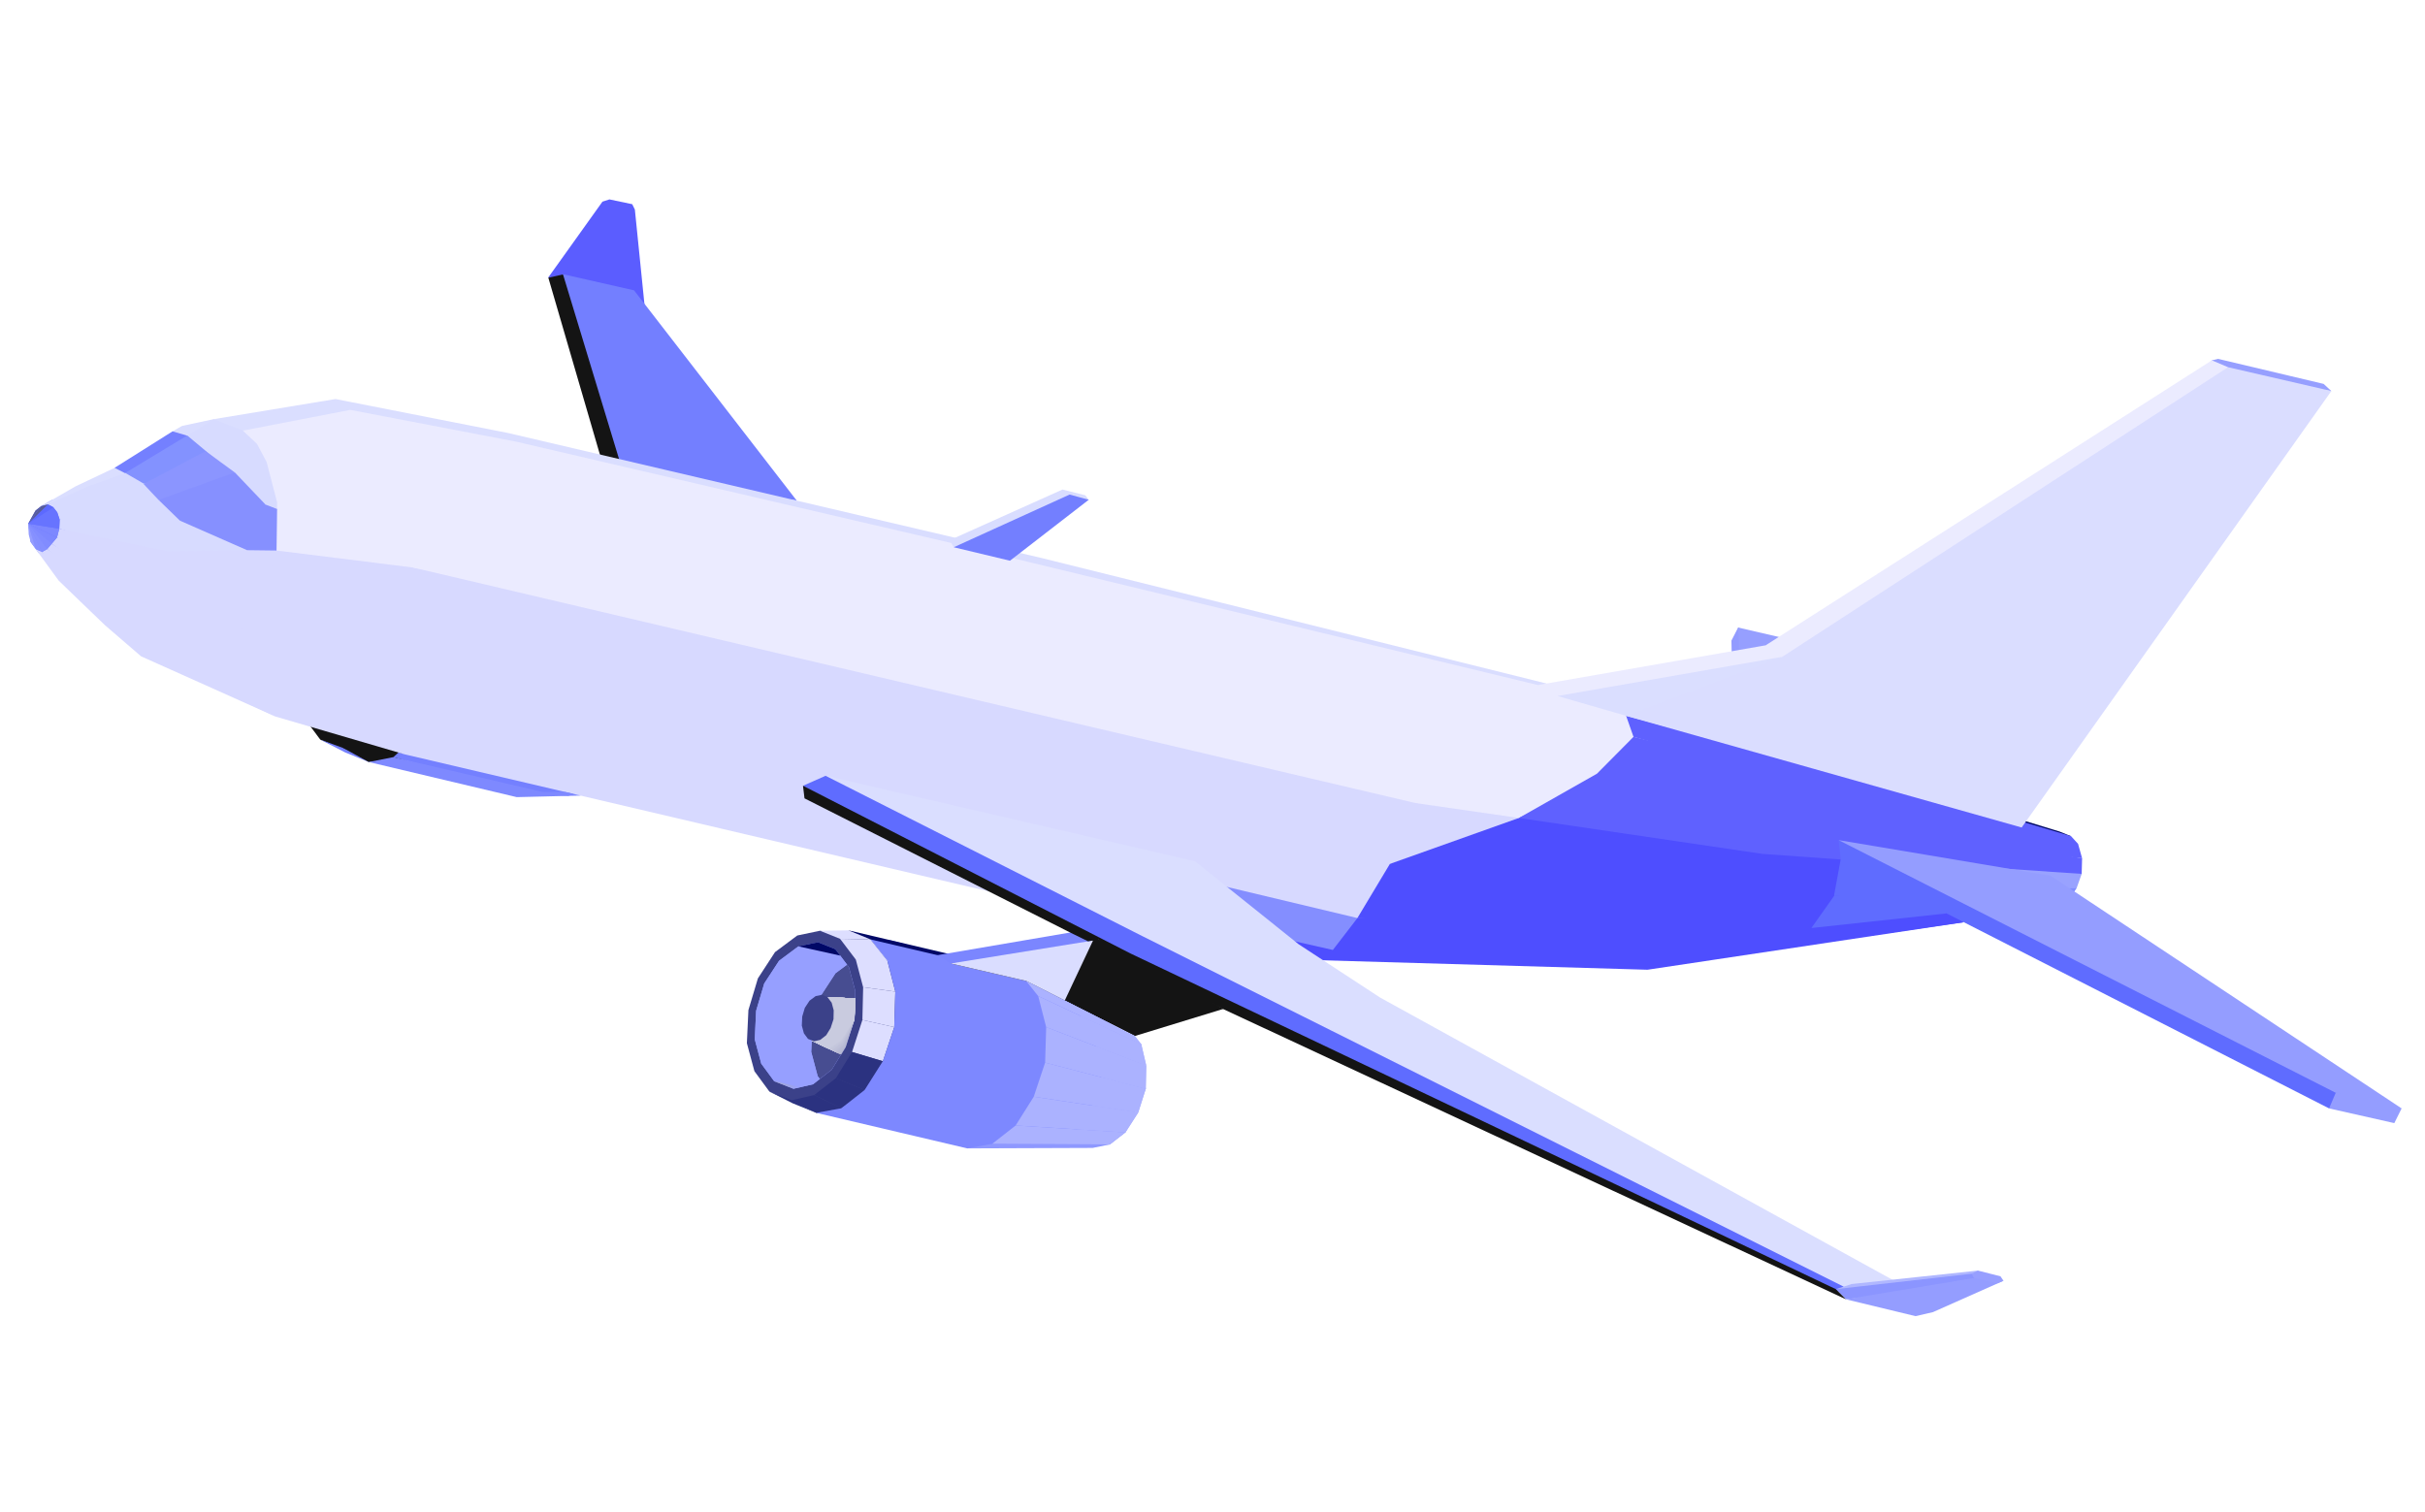 <svg width="101" height="63" viewBox="0 0 101 63" fill="none" xmlns="http://www.w3.org/2000/svg">
<g clip-path="url(#clip0_1236_6128)">
<path d="M1.174 21.816L1.275 22.576L1.626 23.057L2.796 23.176L2.613 22.487L1.174 21.816Z" fill="#7D88FF"/>
<path d="M2.651 20.893L2.162 20.827L1.715 21.083L1.479 21.27L1.173 21.816L2.266 22.52C2.266 22.52 3.804 22.371 3.811 22.338C3.819 22.306 2.651 20.893 2.651 20.893Z" fill="#6774FF"/>
<path d="M4.201 20.375L1.996 21.013L1.713 21.084L3.147 20.259L4.773 19.489L6.771 18.654L7.188 17.968L7.58 17.743L8.911 17.458L9.19 18.599L4.201 20.375Z" fill="url(#paint0_linear_1236_6128)"/>
<path d="M12.572 18.087L8.911 17.457L7.799 18.148L5.21 19.71L3.612 20.279L1.996 21.012L2.226 21.133L4.996 21.23L9.458 20.068L12.572 18.087Z" fill="#D7DBFF"/>
<path d="M10.117 17.94L8.568 18.787L5.98 20.159L2.219 21.136L2.381 21.346L2.478 21.636C2.478 21.636 7.109 22.845 7.109 22.908C7.109 22.972 12.846 21.686 12.846 21.686L13.738 18.968L10.117 17.94Z" fill="#D7DBFF"/>
<path d="M7.799 18.148L7.187 17.968L4.772 19.488L5.21 19.71L7.055 19.137L7.799 18.148Z" fill="#7480FF"/>
<path d="M8.961 19.141L8.566 18.781L7.798 18.14L5.218 19.7L5.989 20.148C5.989 20.148 8.385 19.83 8.366 19.766C8.348 19.702 8.961 19.141 8.961 19.141Z" fill="#8392FF"/>
<path d="M11.541 20.926L7.102 21.761L2.485 21.631L2.467 22.023L8.442 23.824L12.703 24.263L13.058 20.818L11.541 20.926Z" fill="#D7DBFF"/>
<path d="M11.541 20.928L11.516 22.933L17.973 24.319L18.361 20.445L11.541 20.928Z" fill="#EBEBFF"/>
<path d="M13.974 23.237L11.539 21.201L10.291 22.916L11.739 24.117L13.974 23.237Z" fill="#D7D9FF"/>
<path d="M17.223 23.644L13.974 23.237L11.344 23.527L10.053 24.489L11.637 26.206L18.776 27.151L17.223 23.644Z" fill="#D7D9FF"/>
<path d="M11.344 23.527L10.885 24.915L6.202 24.625L3.375 23.275L2.375 22.386L2.467 22.023L6.976 22.968L10.291 22.916L11.344 23.527Z" fill="#D7D9FF"/>
<path d="M12.18 26.031L10.885 24.915L6.656 24.175L2.376 22.386L2.154 22.653L6.631 25.771L10.407 26.857L12.18 26.031Z" fill="#D7D9FF"/>
<path d="M9.864 26.548L10.886 24.925L16.417 26.157L16.169 28.693C16.169 28.693 13.657 29.389 13.61 29.287C13.562 29.186 9.864 26.548 9.864 26.548Z" fill="#D7D9FF"/>
<path d="M8.377 27.886L11.475 29.849L5.876 27.34L4.372 26.043L3.348 25.058L2.443 24.183L1.484 22.871L1.751 22.993L3.87 24.637L8.377 27.886Z" fill="#D7D9FF"/>
<path d="M15.437 31.286L14.323 31.245L13.339 30.809L12.898 30.217L16.607 30.13L15.437 31.286Z" fill="#141414"/>
<path d="M15.359 31.742L14.369 31.34L13.338 30.809L14.29 31.158L15.477 31.561L15.359 31.742Z" fill="#7480FF"/>
<path d="M15.236 30.947L14.291 31.158L15.359 31.743L17.477 31.623C17.477 31.623 16.929 30.772 16.89 30.753C16.852 30.734 15.236 30.947 15.236 30.947Z" fill="#141414"/>
<path d="M16.384 31.538L16.599 31.344L24.556 32.78L23.678 33.153L21.758 33.022L16.384 31.538Z" fill="#7480FF"/>
<path d="M41.438 35.735L41.202 37.136L16.849 31.421L11.476 29.849L7.129 27.803L4.992 26.143L2.658 24.106L1.752 22.993L1.966 22.873L7.691 26.432L24.444 31.435L41.438 35.735Z" fill="#D7D9FF"/>
<path d="M55.389 36.888L81.791 38.417L68.618 40.395L54.641 39.989L52.656 38.19L55.389 36.888Z" fill="#4E4EFF"/>
<path d="M15.075 28.198L47.886 34.67L48.231 37.921L36.415 35.244L13.388 29.527L8.608 27.561L5.372 25.636L1.967 22.871L2.154 22.654L6.479 25.204L9.863 26.539L15.075 28.198Z" fill="#D7D9FF"/>
<path d="M47.886 34.67L55.063 36.086L57.744 38.216L55.512 39.571L48.231 37.92L47.886 34.67Z" fill="#848EFF"/>
<path d="M58.392 34.188L59.715 37.109L56.536 38.242L33.444 32.732L15.075 28.198L16.415 26.137L58.392 34.188Z" fill="#D7D9FF"/>
<path d="M34.386 32.315L49.771 35.876L54.087 39.333L57.482 41.555L79.006 53.412L76.651 53.732L50.721 41.449L36.214 34.15L34.386 32.315Z" fill="url(#paint1_linear_1236_6128)"/>
<path d="M33.443 32.732L34.385 32.316L47.59 39.001L76.789 53.597L76.57 53.813L66.855 49.332L53.388 42.912L45.166 38.822L35.541 34.069L33.443 32.732Z" fill="#5F6CFF"/>
<path d="M45.767 39.138L45.277 38.806L44.925 38.77L44.695 38.822L44.981 39.078L45.576 39.383L45.767 39.138Z" fill="#141414"/>
<path d="M38.9 41.686L39.138 43.066L37.031 44.751L36.357 45.843L35.457 46.543L33.998 46.357L32.044 45.469L31.421 44.621L31.107 43.454L31.171 42.076L31.566 40.755L32.279 39.661L33.207 38.969L34.156 38.77L36.259 39.134L36.958 40.012L38.9 41.686Z" fill="#3B4189"/>
<path d="M35.624 41.282L35.593 42.462L35.222 43.618L34.64 44.562L33.862 45.167L33.047 45.354L32.245 45.041L31.705 44.307L31.436 43.299L31.492 42.107L31.831 40.966L32.449 40.021L33.253 39.422L34.072 39.251L34.791 39.54L35.358 40.287L35.624 41.282Z" fill="url(#paint2_linear_1236_6128)"/>
<path d="M35.622 41.282L35.592 42.462L35.221 43.618L34.639 44.562L34.142 44.946L34.056 44.828L33.787 43.82L33.841 42.63L34.182 41.487L34.798 40.542L35.279 40.184L35.357 40.287L35.622 41.282Z" fill="url(#paint3_linear_1236_6128)"/>
<path d="M34.459 41.532L35.615 41.594L35.592 42.462L35.221 43.618L35.032 43.927L33.652 43.278L34.459 41.532Z" fill="#B5B7D3"/>
<path d="M34.46 41.532L35.611 41.594C35.602 41.884 35.597 42.173 35.589 42.462L35.208 43.603L35.001 43.914L33.648 43.278L34.456 41.532L34.46 41.532Z" fill="url(#paint4_linear_1236_6128)"/>
<path d="M34.46 41.532L35.611 41.594C35.602 41.884 35.597 42.173 35.589 42.462L35.2 43.59C35.124 43.694 35.051 43.799 34.977 43.903L33.648 43.278L34.456 41.532L34.46 41.532Z" fill="url(#paint5_linear_1236_6128)"/>
<path d="M34.46 41.532L35.611 41.594C35.602 41.884 35.597 42.173 35.589 42.462L35.19 43.578C35.111 43.681 35.031 43.786 34.953 43.892L33.648 43.278L34.456 41.532L34.46 41.532Z" fill="url(#paint6_linear_1236_6128)"/>
<path d="M34.46 41.532L35.611 41.594C35.602 41.884 35.597 42.173 35.589 42.462L35.181 43.563L34.926 43.879L33.648 43.278L34.456 41.532L34.46 41.532Z" fill="url(#paint7_linear_1236_6128)"/>
<path d="M34.46 41.532L35.611 41.594C35.602 41.884 35.597 42.173 35.589 42.462C35.45 42.824 35.311 43.187 35.171 43.55L34.902 43.867L33.648 43.278L34.46 41.532Z" fill="url(#paint8_linear_1236_6128)"/>
<path d="M34.46 41.532L35.611 41.594C35.602 41.884 35.597 42.173 35.589 42.462C35.448 42.82 35.306 43.178 35.163 43.538L34.876 43.856L33.648 43.278L34.456 41.532L34.46 41.532Z" fill="url(#paint9_linear_1236_6128)"/>
<path d="M34.46 41.532L35.611 41.594C35.602 41.884 35.597 42.173 35.589 42.462L35.154 43.522L34.852 43.843L33.648 43.278L34.46 41.532Z" fill="url(#paint10_linear_1236_6128)"/>
<path d="M34.46 41.533L35.611 41.595C35.602 41.884 35.597 42.173 35.588 42.463L35.144 43.51L34.83 43.832L33.65 43.276L34.458 41.531L34.46 41.533Z" fill="url(#paint11_linear_1236_6128)"/>
<path d="M34.46 41.532L35.611 41.594C35.602 41.884 35.597 42.173 35.589 42.462L35.135 43.495L34.801 43.821L33.648 43.278L34.456 41.532L34.46 41.532Z" fill="url(#paint12_linear_1236_6128)"/>
<path d="M34.46 41.532L35.611 41.594C35.602 41.884 35.597 42.173 35.589 42.462C35.434 42.802 35.281 43.143 35.125 43.482L34.777 43.808L33.648 43.278L34.456 41.532L34.46 41.532Z" fill="url(#paint13_linear_1236_6128)"/>
<path d="M34.46 41.532L35.611 41.594C35.602 41.884 35.597 42.173 35.589 42.462C35.432 42.797 35.273 43.133 35.116 43.47L34.753 43.797L33.648 43.278L34.456 41.532L34.46 41.532Z" fill="url(#paint14_linear_1236_6128)"/>
<path d="M34.46 41.532L35.611 41.594C35.602 41.884 35.597 42.173 35.589 42.462L35.106 43.457L34.727 43.786L33.648 43.278L34.456 41.532L34.46 41.532Z" fill="url(#paint15_linear_1236_6128)"/>
<path d="M34.46 41.532L35.611 41.594C35.602 41.884 35.597 42.173 35.589 42.462C35.426 42.783 35.262 43.109 35.097 43.442L34.702 43.773L33.648 43.278L34.456 41.532L34.46 41.532Z" fill="url(#paint16_linear_1236_6128)"/>
<path d="M34.46 41.532L35.611 41.594C35.602 41.883 35.596 42.173 35.588 42.462L35.089 43.424L34.666 43.758L33.638 43.274L34.446 41.529L34.46 41.532Z" fill="url(#paint17_linear_1236_6128)"/>
<path d="M34.459 41.532L35.61 41.595C35.602 41.884 35.596 42.173 35.588 42.463L35.079 43.426L34.657 43.76L33.653 43.287L34.46 41.541L34.459 41.532Z" fill="url(#paint18_linear_1236_6128)"/>
<path d="M34.46 41.532L35.611 41.594C35.602 41.884 35.597 42.173 35.589 42.462L35.07 43.402L34.628 43.737L33.648 43.278L34.456 41.532L34.46 41.532Z" fill="url(#paint19_linear_1236_6128)"/>
<path d="M34.46 41.533L35.611 41.595C35.603 41.885 35.597 42.174 35.589 42.464L35.06 43.39L34.602 43.728L33.639 43.28L34.46 41.533Z" fill="url(#paint20_linear_1236_6128)"/>
<path d="M34.461 41.533L35.611 41.595C35.603 41.885 35.597 42.174 35.589 42.464L35.052 43.378L34.589 43.715L33.66 43.278L34.467 41.532L34.461 41.533Z" fill="url(#paint21_linear_1236_6128)"/>
<path d="M34.46 41.532L35.611 41.594C35.602 41.884 35.597 42.173 35.589 42.462L35.041 43.362C34.879 43.477 34.715 43.59 34.551 43.702L33.648 43.278L34.46 41.532Z" fill="url(#paint22_linear_1236_6128)"/>
<path d="M34.46 41.532L35.611 41.594C35.602 41.884 35.597 42.173 35.589 42.462L35.033 43.349L34.527 43.691L33.648 43.278L34.456 41.532L34.46 41.532Z" fill="url(#paint23_linear_1236_6128)"/>
<path d="M34.459 41.532L35.615 41.594L35.592 42.462L35.028 43.334L34.507 43.68L33.652 43.278L34.459 41.532Z" fill="url(#paint24_linear_1236_6128)"/>
<path d="M22.834 11.559L25.092 8.4L25.384 8.306L24.367 12.739L22.834 11.559Z" fill="#5B5DFF"/>
<path d="M23.447 11.422L25.384 8.307L26.332 8.506L26.442 8.731L26.902 13.277L23.447 11.422Z" fill="#5B5DFF"/>
<path d="M25.713 15.509L23.45 11.43L22.838 11.568L25.216 19.726C25.216 19.726 26.787 19.889 26.822 19.77C26.857 19.65 25.723 15.517 25.723 15.517L25.713 15.509Z" fill="#141414"/>
<path d="M33.184 20.854L26.408 12.094L23.447 11.422L26.003 19.848L33.184 20.854Z" fill="#737FFF"/>
<path d="M79.674 54.223L76.461 53.7L77.122 53.487L82.382 52.927L82.461 53.171L79.674 54.223Z" fill="#B0B7FF"/>
<path d="M82.561 53.049L81.88 53.599L76.88 54.122L76.46 53.701L82.112 53.058L82.561 53.049Z" fill="#8B95FF"/>
<path d="M82.215 53.235L82.778 53.196L83.444 53.352L80.508 54.657L79.782 54.825L76.88 54.124L82.215 53.235Z" fill="#949DFF"/>
<path d="M80.963 37.709L56.537 38.241L55.514 39.57L70.013 40.089L81.793 38.416L80.965 37.709L80.963 37.709Z" fill="#4E4EFF"/>
<path d="M75.908 36.656L77.444 37.295L75.445 38.655L71.882 39.06L56.536 38.241L57.889 35.985L75.908 36.656Z" fill="#4E4EFF"/>
<path d="M80.333 37.297L81.07 38.049L75.444 38.657L76.383 37.328L79.781 36.863L80.333 37.297Z" fill="#5F6CFF"/>
<path d="M76.383 37.327L80.079 37.222L76.916 35.448C76.579 35.526 76.239 35.583 75.895 35.62C75.909 35.577 76.385 37.327 76.385 37.327L76.383 37.327Z" fill="#5F6CFF"/>
<path d="M57.888 35.987L72.458 37.51L76.383 37.327L76.663 35.802L62.315 31.537L58.12 34.66L57.888 35.987Z" fill="#4E4EFF"/>
<path d="M61.517 32.366L63.263 34.072L57.89 35.986L16.415 26.136L17.224 23.645L61.517 32.366Z" fill="#D7D9FF"/>
<path d="M63.531 30.226L17.345 21.06L17.223 23.646L58.956 33.452L63.262 34.073L68.46 31.78L63.531 30.226Z" fill="#EBEBFF"/>
<path d="M62.743 29.38L64.413 28.473L43.413 23.252L21.167 18.038L13.974 16.622L8.91 17.459L10.115 17.94L47.657 25.127L62.743 29.38Z" fill="url(#paint25_linear_1236_6128)"/>
<path d="M72.972 26.517L72.392 26.14L72.113 26.685L72.128 27.409L73.265 26.929L72.972 26.517Z" fill="#929BFF"/>
<path d="M72.439 27.194L72.391 26.14L74.636 26.661L72.617 27.337L72.439 27.194Z" fill="#969FFF"/>
<path d="M73.539 26.881L64.05 28.535L42.403 23.304L39.622 22.619L21.499 18.398L14.588 17.074L10.115 17.939L10.702 18.489L11.105 19.248L11.542 20.927L17.345 21.059L59.174 30.562L66.514 32.227L74.58 29.339L77.235 26.936L73.539 26.881Z" fill="#EBEBFF"/>
<path d="M45.345 20.819L39.723 22.798L39.622 22.62L39.751 22.413L44.252 20.392L45.202 20.632L45.345 20.819Z" fill="#D9DDFF"/>
<path d="M67.725 29.817L64.869 28.993L74.223 27.362L70.341 29.569L67.725 29.817Z" fill="#DADEFF"/>
<path d="M91.559 15.643L97.1 16.29L96.778 15.992L92.382 14.949L92.123 15.01L91.559 15.643Z" fill="#969FFF"/>
<path d="M92.07 17.468L74.223 27.363L73.538 26.881L92.122 15.01L92.795 15.295L92.07 17.468Z" fill="#EBEBFF"/>
<path d="M86.254 34.83L85.778 34.638L83.884 34.057L84.357 34.761L86.254 34.83Z" fill="#000866"/>
<path d="M86.554 35.156L86.256 34.829L84.347 34.263L67.727 29.818L68.035 30.695L84.927 35.454L86.554 35.156Z" fill="#5F61FF"/>
<path d="M66.514 32.227L68.033 30.695L86.552 35.156L86.718 35.75L68.814 33.976L66.514 32.227Z" fill="#5F61FF"/>
<path d="M86.08 36.653L86.701 36.405L86.718 35.751L71.054 33.16L66.514 32.228L63.262 34.073L73.401 35.569L76.663 35.802L86.08 36.653Z" fill="#5F61FF"/>
<path d="M86.489 36.999L86.701 36.403L83.144 36.16L84.151 37.06L86.065 37.137L86.489 36.999Z" fill="#99A2FF"/>
<path d="M86.192 37.004L86.489 36.999L86.335 37.229L85.628 37.17L86.192 37.004Z" fill="#818CFF"/>
<path d="M97.03 44.562L98.025 46L97.006 46.172L76.663 35.801L76.578 34.996L97.03 44.562Z" fill="#5F6CFF"/>
<path d="M100.026 46.172L99.722 46.784L97.005 46.172L97.282 45.522L98.759 45.623L100.026 46.172Z" fill="#949DFF"/>
<path d="M85.403 36.478L100.027 46.172L97.283 45.522L76.578 34.996L85.403 36.478Z" fill="#949DFF"/>
<path d="M97.1 16.289L84.201 34.47L67.725 29.82L74.224 27.364L92.796 15.296L97.1 16.289Z" fill="#DADDFF"/>
<path d="M42.064 23.357L45.346 20.818L44.547 20.602L39.723 22.796L42.064 23.357Z" fill="#737FFF"/>
<path d="M83.319 53.166L83.444 53.351L83.177 53.461L82.215 53.234L82.111 53.058L82.381 52.927L83.319 53.166Z" fill="#979FFF"/>
<path d="M32.245 45.04L33.346 45.285L33.862 45.167L34.143 44.946L34.057 44.828L31.705 44.307L32.245 45.04Z" fill="url(#paint26_linear_1236_6128)"/>
<path d="M33.346 45.286L32.245 45.041L33.047 45.354L33.346 45.286Z" fill="url(#paint27_linear_1236_6128)"/>
<path d="M31.705 44.307L34.057 44.828L33.788 43.82L31.436 43.299L31.705 44.307Z" fill="url(#paint28_linear_1236_6128)"/>
<path d="M31.434 43.298L33.786 43.819L33.841 42.629L31.491 42.106L31.434 43.298Z" fill="url(#paint29_linear_1236_6128)"/>
<path d="M31.491 42.106L33.841 42.63L34.182 41.486L31.83 40.965L31.491 42.106Z" fill="url(#paint30_linear_1236_6128)"/>
<path d="M31.83 40.966L34.182 41.487L34.798 40.541L32.448 40.02L31.83 40.966Z" fill="url(#paint31_linear_1236_6128)"/>
<path d="M32.448 40.02L34.799 40.541L35.28 40.183L34.995 39.806L33.252 39.421L32.448 40.02Z" fill="url(#paint32_linear_1236_6128)"/>
<path d="M33.252 39.421L34.995 39.807L34.791 39.54L34.071 39.25L33.252 39.421Z" fill="#000866"/>
<path d="M34.723 42.085L34.715 42.458L34.595 42.823L34.412 43.122L34.165 43.315L33.906 43.376L33.653 43.276L33.482 43.044L33.395 42.723L33.412 42.346L33.52 41.983L33.717 41.684L33.971 41.494L34.231 41.439L34.461 41.531L34.639 41.769L34.723 42.085Z" fill="#3B4189"/>
<path d="M34.989 39.108L36.258 39.135L35.329 38.754L34.155 38.772L34.989 39.108Z" fill="#DDDEFF"/>
<path d="M34.989 39.107L35.644 39.972L35.949 41.122L37.289 41.307L36.957 40.013L36.257 39.134L34.989 39.107Z" fill="#DDDEFF"/>
<path d="M37.289 41.307L35.95 41.122L35.918 42.487L37.245 42.785L37.289 41.307Z" fill="#DDDEFF"/>
<path d="M36.771 44.206L37.245 42.785L35.918 42.487L35.488 43.821L36.771 44.206Z" fill="#DDDEFF"/>
<path d="M36.77 44.206L36.012 45.405L34.813 44.914L35.487 43.822L36.77 44.206Z" fill="#2B3280"/>
<path d="M36.012 45.404L35.043 46.166L33.911 45.614L34.814 44.913L36.012 45.404Z" fill="#2B3280"/>
<path d="M33.911 45.614L35.043 46.166L33.997 46.357L32.971 45.832L33.911 45.614Z" fill="#2B3280"/>
<path d="M33.997 46.357L33.015 45.959L32.043 45.469L32.971 45.832L33.997 46.357Z" fill="#2B3280"/>
<path d="M35.043 46.167L33.997 46.357L40.281 47.836L46.226 47.672L46.875 47.168L47.72 45.358L47.534 43.502L42.792 40.364L41.222 42.172L35.043 46.167Z" fill="#7D88FF"/>
<path d="M35.043 46.166L36.013 45.404L38.808 44.684L42.299 46.882L41.328 47.645L35.043 46.166Z" fill="#7D88FF"/>
<path d="M36.771 44.205L36.013 45.404L42.299 46.883L43.055 45.684L38.391 43.71L36.771 44.205Z" fill="#7D88FF"/>
<path d="M36.77 44.206L37.244 42.785L38.465 41.955L43.528 44.264L43.054 45.685L36.77 44.206Z" fill="#7D88FF"/>
<path d="M37.289 41.307L37.244 42.785L43.529 44.264L43.573 42.784L38.178 40.758L37.289 41.307Z" fill="#7D88FF"/>
<path d="M37.289 41.306L36.957 40.012L37.987 39.782L43.241 41.491L43.573 42.783L37.289 41.306Z" fill="#7D88FF"/>
<path d="M36.258 39.133L36.957 40.011L43.242 41.49L42.542 40.612L37.04 39.154L36.258 39.133Z" fill="#7D88FF"/>
<path d="M36.258 39.133L35.33 38.752L41.617 40.231L42.543 40.612L36.258 39.133Z" fill="#000866"/>
<path d="M41.327 47.646L46.226 47.672L45.509 47.818L40.281 47.837L41.327 47.646Z" fill="#8E98FF"/>
<path d="M41.327 47.646L42.299 46.884L46.875 47.169L46.226 47.672L41.327 47.646Z" fill="#ABB2FF"/>
<path d="M39.597 40.134L42.74 40.862L47.267 43.155L50.957 42.025L46.374 39.422L45.768 39.138L39.597 40.134Z" fill="#141414"/>
<path d="M39.597 40.134L42.74 40.862L44.348 41.675L45.525 39.177L41.886 39.477L39.597 40.134Z" fill="#DADDFF"/>
<path d="M42.3 46.883L43.056 45.685L47.409 46.341L46.877 47.168L42.3 46.883Z" fill="#ABB2FF"/>
<path d="M47.408 46.34L47.72 45.357L43.529 44.263L43.055 45.684L47.408 46.34Z" fill="#ABB2FF"/>
<path d="M47.72 45.358L47.741 44.392L43.573 42.784L43.529 44.264L47.72 45.358Z" fill="#ABB2FF"/>
<path d="M47.741 44.393L47.534 43.503L43.241 41.492L43.573 42.785L47.741 44.393Z" fill="#ABB2FF"/>
<path d="M47.534 43.503L47.266 43.156L42.739 40.863L43.241 41.492L47.534 43.503Z" fill="#ABB2FF"/>
<path d="M45.557 46.062L47.408 46.341L46.876 47.168L44.861 47.043L45.557 46.062Z" fill="#ABB2FF"/>
<path d="M47.408 46.34L47.72 45.357L45.872 44.874L45.557 46.062L47.408 46.34Z" fill="#ABB2FF"/>
<path d="M47.72 45.356L47.741 44.39L45.658 43.586L45.873 44.873L47.72 45.356Z" fill="#ABB2FF"/>
<path d="M47.742 44.392L47.535 43.503L45.022 42.326L45.659 43.588L47.742 44.392Z" fill="#ABB2FF"/>
<path d="M47.534 43.502L47.266 43.155L44.348 41.676L45.021 42.325L47.534 43.502Z" fill="#ABB2FF"/>
<path d="M45.523 39.178L39.596 40.135L39.035 39.79L44.694 38.823L45.165 38.821L45.523 39.178Z" fill="#7B86FF"/>
<path d="M33.444 32.73L33.507 33.256L44.594 38.856L45.318 39.211L45.768 39.138L45.936 39.513L50.959 42.04L76.88 54.122L76.46 53.7L47.083 39.717L33.444 32.73Z" fill="#141414"/>
<path d="M24.189 33.141L21.523 33.205L15.36 31.743L16.384 31.539L22.594 32.989L23.562 32.993L24.189 33.141Z" fill="#7E89FF"/>
<path d="M11.539 21.203L14.658 22.327L13.974 23.238L11.516 22.933L11.539 21.203Z" fill="#EBEBFF"/>
<path d="M11.539 21.203L11.057 21.018L9.036 20.594L7.495 21.689L10.291 22.918L11.517 22.933L11.539 21.203Z" fill="#8690FF"/>
<path d="M9.779 19.679L9.171 19.236L8.566 18.791L7.272 19.477L5.979 20.159L6.291 20.494L6.606 20.827L7.87 20.645L9.136 20.461L9.456 20.07L9.779 19.679Z" fill="#8B95FF"/>
<path d="M11.057 21.017L9.78 19.678L7.655 20.446L7.464 20.517L7.343 20.559L6.607 20.826L7.494 21.689L11.057 21.017Z" fill="#8690FF"/>
<path d="M2.376 22.387L1.174 21.816L2.155 22.653L2.376 22.387Z" fill="#7D88FF"/>
<path d="M2.155 22.653L1.968 22.871L1.174 21.816L2.155 22.653Z" fill="#818CFF"/>
<path d="M1.968 22.871L1.754 22.991L1.174 21.816L1.968 22.871Z" fill="#8590FF"/>
<path d="M1.754 22.991L1.487 22.87L1.174 21.816L1.754 22.991Z" fill="#8791FF"/>
<path d="M1.487 22.869L1.275 22.576L1.196 22.263L1.173 21.816L1.487 22.869Z" fill="#949DFF"/>
<path d="M2.376 22.387L2.468 22.025L1.174 21.816L2.376 22.387Z" fill="#7D88FF"/>
<path d="M2.468 22.025L2.486 21.632L1.174 21.816L2.468 22.025Z" fill="#6774FF"/>
<path d="M2.484 21.631L2.387 21.342L2.225 21.134L1.172 21.816L2.484 21.631Z" fill="#6774FF"/>
<path d="M2.226 21.133L1.996 21.012L1.173 21.816L2.226 21.133Z" fill="#5C69FF"/>
<path d="M1.996 21.012L1.713 21.083L1.173 21.816L1.996 21.012Z" fill="#575C9A"/>
<path d="M1.713 21.084L1.477 21.27L1.173 21.816L1.713 21.084Z" fill="#575C9A"/>
</g>
<defs>
<linearGradient id="paint0_linear_1236_6128" x1="9.217" y1="18.856" x2="1.563" y2="19.668" gradientUnits="userSpaceOnUse">
<stop stop-color="#D9DDFF"/>
<stop offset="1" stop-color="#DADEFF"/>
</linearGradient>
<linearGradient id="paint1_linear_1236_6128" x1="66.364" y1="60.197" x2="66.125" y2="57.691" gradientUnits="userSpaceOnUse">
<stop stop-color="#9EA6FF"/>
<stop offset="1" stop-color="#DADEFF"/>
</linearGradient>
<linearGradient id="paint2_linear_1236_6128" x1="40.701" y1="66.324" x2="44.791" y2="67.291" gradientUnits="userSpaceOnUse">
<stop stop-color="#969FFF"/>
<stop offset="1" stop-color="#A6A9C9"/>
</linearGradient>
<linearGradient id="paint3_linear_1236_6128" x1="43.694" y1="67.067" x2="39.606" y2="74.191" gradientUnits="userSpaceOnUse">
<stop stop-color="#474D91"/>
<stop offset="1" stop-color="#0014F5"/>
</linearGradient>
<linearGradient id="paint4_linear_1236_6128" x1="43.496" y1="68.428" x2="43.75" y2="66.52" gradientUnits="userSpaceOnUse">
<stop stop-color="#B5B7D3"/>
<stop offset="1" stop-color="#B5B7D3"/>
</linearGradient>
<linearGradient id="paint5_linear_1236_6128" x1="43.496" y1="68.413" x2="43.752" y2="66.516" gradientUnits="userSpaceOnUse">
<stop stop-color="#B5B7D3"/>
<stop offset="1" stop-color="#B5B7D3"/>
</linearGradient>
<linearGradient id="paint6_linear_1236_6128" x1="43.497" y1="68.399" x2="43.754" y2="66.513" gradientUnits="userSpaceOnUse">
<stop stop-color="#B8BAD4"/>
<stop offset="1" stop-color="#B8BAD4"/>
</linearGradient>
<linearGradient id="paint7_linear_1236_6128" x1="43.497" y1="68.384" x2="43.755" y2="66.509" gradientUnits="userSpaceOnUse">
<stop stop-color="#B8BAD4"/>
<stop offset="1" stop-color="#B8BAD4"/>
</linearGradient>
<linearGradient id="paint8_linear_1236_6128" x1="43.498" y1="68.37" x2="43.757" y2="66.505" gradientUnits="userSpaceOnUse">
<stop stop-color="#B8BAD4"/>
<stop offset="1" stop-color="#B8BAD4"/>
</linearGradient>
<linearGradient id="paint9_linear_1236_6128" x1="43.498" y1="68.355" x2="43.759" y2="66.502" gradientUnits="userSpaceOnUse">
<stop stop-color="#B8BAD4"/>
<stop offset="1" stop-color="#B8BAD4"/>
</linearGradient>
<linearGradient id="paint10_linear_1236_6128" x1="43.499" y1="68.34" x2="43.761" y2="66.498" gradientUnits="userSpaceOnUse">
<stop stop-color="#B8BAD4"/>
<stop offset="1" stop-color="#BABCD6"/>
</linearGradient>
<linearGradient id="paint11_linear_1236_6128" x1="43.499" y1="68.326" x2="43.762" y2="66.495" gradientUnits="userSpaceOnUse">
<stop stop-color="#BABCD6"/>
<stop offset="1" stop-color="#BABCD6"/>
</linearGradient>
<linearGradient id="paint12_linear_1236_6128" x1="43.5" y1="68.311" x2="43.764" y2="66.491" gradientUnits="userSpaceOnUse">
<stop stop-color="#BABCD6"/>
<stop offset="1" stop-color="#BDBFD7"/>
</linearGradient>
<linearGradient id="paint13_linear_1236_6128" x1="43.501" y1="68.296" x2="43.766" y2="66.487" gradientUnits="userSpaceOnUse">
<stop stop-color="#BDBFD7"/>
<stop offset="1" stop-color="#BDBFD7"/>
</linearGradient>
<linearGradient id="paint14_linear_1236_6128" x1="43.502" y1="68.282" x2="43.768" y2="66.484" gradientUnits="userSpaceOnUse">
<stop stop-color="#BDBFD7"/>
<stop offset="1" stop-color="#BFC1D9"/>
</linearGradient>
<linearGradient id="paint15_linear_1236_6128" x1="43.502" y1="68.268" x2="43.77" y2="66.481" gradientUnits="userSpaceOnUse">
<stop stop-color="#BFC1D9"/>
<stop offset="1" stop-color="#BFC1D9"/>
</linearGradient>
<linearGradient id="paint16_linear_1236_6128" x1="43.503" y1="68.253" x2="43.772" y2="66.477" gradientUnits="userSpaceOnUse">
<stop stop-color="#BFC1D9"/>
<stop offset="1" stop-color="#BFC1D9"/>
</linearGradient>
<linearGradient id="paint17_linear_1236_6128" x1="43.504" y1="68.238" x2="43.774" y2="66.473" gradientUnits="userSpaceOnUse">
<stop stop-color="#BFC1D9"/>
<stop offset="1" stop-color="#C2C4DA"/>
</linearGradient>
<linearGradient id="paint18_linear_1236_6128" x1="43.504" y1="68.225" x2="43.775" y2="66.47" gradientUnits="userSpaceOnUse">
<stop stop-color="#BFC1D9"/>
<stop offset="1" stop-color="#C2C4DA"/>
</linearGradient>
<linearGradient id="paint19_linear_1236_6128" x1="43.506" y1="68.21" x2="43.778" y2="66.466" gradientUnits="userSpaceOnUse">
<stop stop-color="#BFC1D9"/>
<stop offset="1" stop-color="#C4C6DC"/>
</linearGradient>
<linearGradient id="paint20_linear_1236_6128" x1="43.507" y1="68.196" x2="43.78" y2="66.464" gradientUnits="userSpaceOnUse">
<stop stop-color="#C2C4DA"/>
<stop offset="1" stop-color="#C4C6DC"/>
</linearGradient>
<linearGradient id="paint21_linear_1236_6128" x1="43.508" y1="68.182" x2="43.782" y2="66.461" gradientUnits="userSpaceOnUse">
<stop stop-color="#C2C4DA"/>
<stop offset="1" stop-color="#C4C6DC"/>
</linearGradient>
<linearGradient id="paint22_linear_1236_6128" x1="43.508" y1="68.166" x2="43.784" y2="66.456" gradientUnits="userSpaceOnUse">
<stop stop-color="#C4C6DC"/>
<stop offset="1" stop-color="#C7C9DD"/>
</linearGradient>
<linearGradient id="paint23_linear_1236_6128" x1="43.509" y1="68.152" x2="43.786" y2="66.452" gradientUnits="userSpaceOnUse">
<stop stop-color="#C4C6DC"/>
<stop offset="1" stop-color="#C7C9DD"/>
</linearGradient>
<linearGradient id="paint24_linear_1236_6128" x1="43.51" y1="68.138" x2="43.788" y2="66.449" gradientUnits="userSpaceOnUse">
<stop stop-color="#C7C9DD"/>
<stop offset="1" stop-color="#C9CBDF"/>
</linearGradient>
<linearGradient id="paint25_linear_1236_6128" x1="33.195" y1="43.531" x2="20.444" y2="41.046" gradientUnits="userSpaceOnUse">
<stop stop-color="#D9DDFF"/>
<stop offset="1" stop-color="#DADEFF"/>
</linearGradient>
<linearGradient id="paint26_linear_1236_6128" x1="41.11" y1="69.359" x2="43.711" y2="69.606" gradientUnits="userSpaceOnUse">
<stop stop-color="#969FFF"/>
<stop offset="1" stop-color="#A6A9C9"/>
</linearGradient>
<linearGradient id="paint27_linear_1236_6128" x1="33.327" y1="45.126" x2="32.266" y2="45.239" gradientUnits="userSpaceOnUse">
<stop stop-color="#969FFF"/>
<stop offset="1" stop-color="#A6A9C9"/>
</linearGradient>
<linearGradient id="paint28_linear_1236_6128" x1="40.617" y1="68.452" x2="43.456" y2="68.898" gradientUnits="userSpaceOnUse">
<stop stop-color="#969FFF"/>
<stop offset="1" stop-color="#A6A9C9"/>
</linearGradient>
<linearGradient id="paint29_linear_1236_6128" x1="40.476" y1="67.249" x2="43.015" y2="67.727" gradientUnits="userSpaceOnUse">
<stop stop-color="#969FFF"/>
<stop offset="1" stop-color="#A6A9C9"/>
</linearGradient>
<linearGradient id="paint30_linear_1236_6128" x1="40.931" y1="66.019" x2="42.909" y2="66.487" gradientUnits="userSpaceOnUse">
<stop stop-color="#969FFF"/>
<stop offset="1" stop-color="#A6A9C9"/>
</linearGradient>
<linearGradient id="paint31_linear_1236_6128" x1="41.278" y1="64.872" x2="43.778" y2="65.474" gradientUnits="userSpaceOnUse">
<stop stop-color="#969FFF"/>
<stop offset="1" stop-color="#A6A9C9"/>
</linearGradient>
<linearGradient id="paint32_linear_1236_6128" x1="42.376" y1="64.109" x2="44.208" y2="64.724" gradientUnits="userSpaceOnUse">
<stop stop-color="#969FFF"/>
<stop offset="1" stop-color="#A6A9C9"/>
</linearGradient>
<clipPath id="clip0_1236_6128">
<rect width="96" height="52" fill="white" transform="translate(0 11) rotate(-6.057)"/>
</clipPath>
</defs>
</svg>
